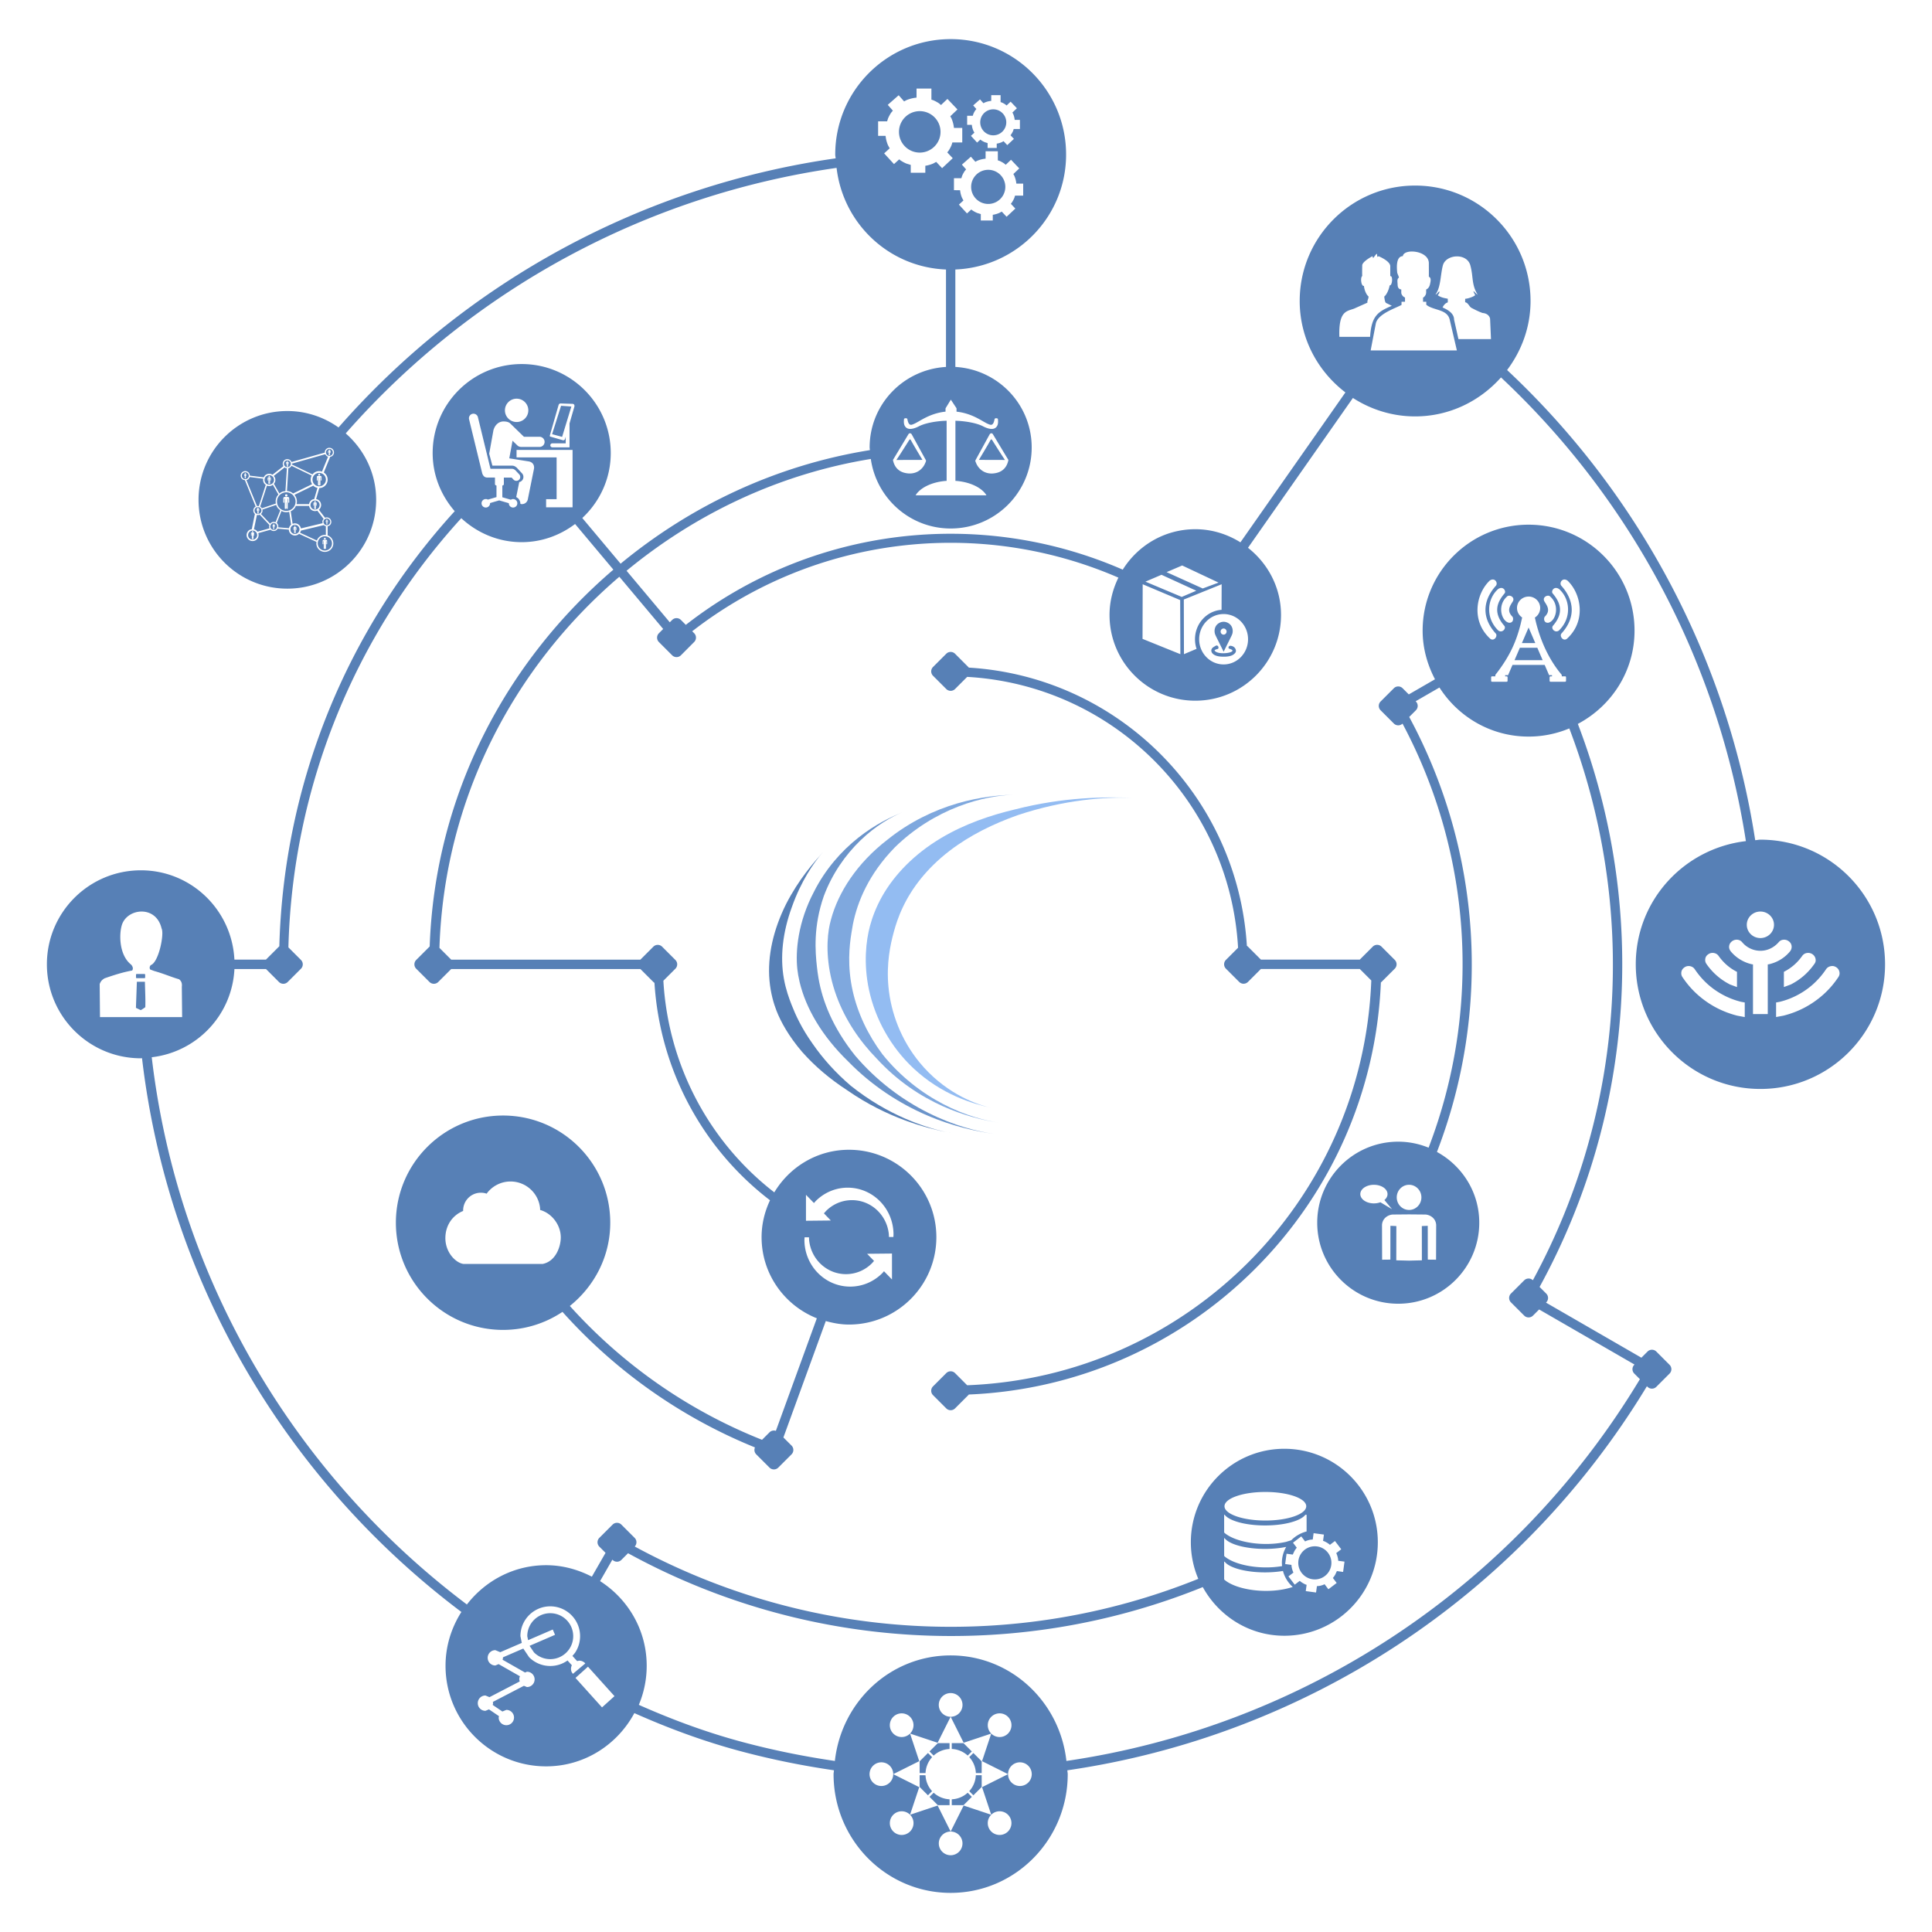 <?xml version="1.0" encoding="UTF-8" standalone="no"?>
<svg xmlns:inkscape="http://www.inkscape.org/namespaces/inkscape" xmlns:sodipodi="http://sodipodi.sourceforge.net/DTD/sodipodi-0.dtd" xmlns="http://www.w3.org/2000/svg" xmlns:svg="http://www.w3.org/2000/svg" width="570" height="570" viewBox="0 0 155 155" version="1.1" id="svg1" xml:space="preserve">
  <defs id="defs1">
    <style id="style1">.c{fill:#bdd99a;}.d{fill:#679031;}.e{stroke:#3a3a34;stroke-miterlimit:10;stroke-width:2px;}.e,.f{fill:#3a3a34;}.g{fill:#84a953;}.h{clip-path:url(#b);}.i{fill:none;}.j{fill:#a1c277;}</style>
    <clipPath id="b">
      <rect class="i" width="696" height="284" id="rect1" x="0" y="0"/>
    </clipPath>
  </defs>
  <g id="layer1" transform="translate(-22.093,-37.92)">
    <path id="path106" style="color:#000000;display:inline;fill:#5780b6;fill-opacity:1;stroke-linecap:round;stroke-linejoin:round;-inkscape-stroke:none" d="m 98.362,41.058 c -5.114,0 -9.26,4.146 -9.26,9.26 0,0.105 0.028,0.202 0.031,0.306 -15.42,2.201 -29.581,9.844 -39.881,21.59 -1.162,-0.824 -2.573,-1.318 -4.106,-1.318 -3.935,0 -7.125,3.19 -7.125,7.125 0,3.935 3.19,7.125 7.125,7.125 3.935,0 7.125,-3.19 7.125,-7.125 0,-2.133 -0.956,-4.025 -2.441,-5.331 C 60.004,61.1 73.985,53.565 89.21,51.389 c 0.522,4.48 4.204,7.967 8.778,8.153 v 7.817 c -3.412,0.198 -6.126,3 -6.126,6.462 0,0.072 0.019,0.139 0.021,0.211 -7.528,1.211 -14.355,4.453 -20.001,9.111 L 68.809,79.479 c 1.397,-1.304 2.283,-3.147 2.283,-5.208 0,-3.945 -3.198,-7.144 -7.144,-7.144 -3.945,0 -7.144,3.198 -7.144,7.144 0,1.791 0.682,3.407 1.77,4.661 -8.692,9.519 -13.722,21.895 -14.071,34.907 -0.011,0.01 -0.023,0.02 -0.034,0.03 l -1.04,1.04 h -2.53 c -0.199,-3.987 -3.467,-7.166 -7.503,-7.166 -4.165,0 -7.541,3.376 -7.541,7.541 0,4.165 3.376,7.541 7.541,7.541 0.031,0 0.06,-0.009 0.091,-0.009 2.096,17.925 11.563,33.845 25.622,44.429 -0.795,1.25 -1.272,2.724 -1.272,4.316 0,4.457 3.613,8.07 8.07,8.07 3.076,0 5.717,-1.741 7.079,-4.272 2.713,1.207 5.521,2.252 8.464,3.041 2.508,0.672 5.028,1.18 7.549,1.546 -0.003,0.106 -0.031,0.205 -0.031,0.311 0,5.26 4.205,9.525 9.393,9.525 5.187,0 9.393,-4.265 9.393,-9.525 0,-0.106 -0.027,-0.204 -0.03,-0.309 18.92,-2.746 36.162,-13.751 46.498,-30.814 l 0.048,0.048 c 0.196,0.196 0.511,0.196 0.707,0 l 1.06,-1.06 c 0.196,-0.196 0.196,-0.511 0,-0.707 l -1.06,-1.061 c -0.196,-0.196 -0.511,-0.196 -0.707,0 l -0.492,0.492 -7.654,-4.419 0.019,-0.019 c 0.196,-0.196 0.196,-0.511 0,-0.707 l -0.532,-0.532 c 7.66,-13.984 8.686,-30.508 3.069,-45.171 2.693,-1.426 4.548,-4.223 4.548,-7.483 0,-4.694 -3.805,-8.5 -8.5,-8.5 -4.694,0 -8.5,3.805 -8.5,8.5 0,1.415 0.379,2.729 0.991,3.903 l -2.102,1.214 -0.493,-0.493 c -0.196,-0.196 -0.512,-0.196 -0.707,0 l -1.06,1.06 c -0.196,0.196 -0.196,0.512 0,0.707 l 1.06,1.06 c 0.193,0.193 0.501,0.195 0.697,0.009 5.631,10.572 6.326,22.988 2.092,34.021 -0.753,-0.305 -1.572,-0.481 -2.435,-0.481 -3.59,0 -6.5,2.91 -6.5,6.5 0,3.59 2.91,6.5 6.5,6.5 3.59,0 6.5,-2.911 6.5,-6.5 0,-2.459 -1.381,-4.573 -3.395,-5.677 4.363,-11.317 3.615,-24.07 -2.225,-34.898 l 0.534,-0.534 c 0.196,-0.196 0.196,-0.512 0,-0.707 l -0.018,-0.018 1.91,-1.103 c 1.51,2.362 4.14,3.937 7.152,3.937 1.158,0 2.26,-0.236 3.266,-0.655 5.487,14.374 4.522,30.548 -2.923,44.271 -0.196,-0.186 -0.504,-0.183 -0.697,0.009 l -1.061,1.06 c -0.196,0.196 -0.196,0.511 0,0.707 l 1.061,1.061 c 0.196,0.196 0.511,0.196 0.707,0 l 0.492,-0.492 7.654,4.419 -0.019,0.019 c -0.196,0.196 -0.196,0.511 0,0.707 l 0.449,0.449 c -10.201,16.949 -27.269,27.89 -46.009,30.628 -0.525,-4.756 -4.458,-8.467 -9.288,-8.467 -4.83,0 -8.762,3.711 -9.288,8.467 -2.481,-0.362 -4.961,-0.862 -7.43,-1.523 -2.885,-0.773 -5.638,-1.797 -8.299,-2.979 0.407,-0.964 0.632,-2.023 0.632,-3.135 0,-2.86 -1.497,-5.358 -3.741,-6.791 l 0.987,-1.72 0.017,0.017 c 0.196,0.196 0.511,0.196 0.707,0 l 0.534,-0.534 c 14.282,7.824 31.218,8.743 46.11,2.717 1.277,2.316 3.711,3.903 6.542,3.903 4.142,0 7.5,-3.358 7.5,-7.5 0,-4.142 -3.358,-7.5 -7.5,-7.5 -4.142,0 -7.5,3.358 -7.5,7.5 0,1.042 0.214,2.033 0.598,2.935 -14.605,5.887 -31.192,5.016 -45.213,-2.593 0.185,-0.196 0.183,-0.504 -0.01,-0.696 l -1.061,-1.06 c -0.196,-0.196 -0.511,-0.196 -0.707,0 l -1.061,1.06 c -0.196,0.196 -0.196,0.511 0,0.707 l 0.496,0.496 -1.097,1.912 c -1.105,-0.569 -2.34,-0.921 -3.669,-0.921 -2.597,0 -4.881,1.248 -6.357,3.153 -13.884,-10.46 -23.215,-26.193 -25.284,-43.905 3.625,-0.421 6.449,-3.385 6.634,-7.078 h 2.531 l 1.038,1.038 c 0.196,0.196 0.512,0.196 0.707,0 l 1.06,-1.06 c 0.196,-0.196 0.196,-0.511 0,-0.707 l -1.006,-1.007 c 0.33,-12.837 5.3,-25.039 13.87,-34.433 1.275,1.184 2.969,1.923 4.847,1.923 1.614,0 3.086,-0.555 4.282,-1.457 l 3.073,3.662 c -8.631,7.384 -14.319,18.097 -14.737,30.234 -0.006,0.006 -0.013,0.011 -0.019,0.017 l -1.061,1.061 c -0.196,0.196 -0.196,0.511 0,0.707 l 1.061,1.06 c 0.196,0.196 0.511,0.196 0.707,0 l 1.039,-1.038 h 15.178 l 1.038,1.038 c 0.028,0.028 0.058,0.051 0.09,0.071 0.437,6.976 3.865,13.306 9.27,17.444 -0.423,0.902 -0.676,1.898 -0.676,2.96 0,2.96 1.84,5.479 4.433,6.508 l -3.287,9.031 c -0.174,-0.058 -0.373,-0.019 -0.512,0.12 l -0.598,0.598 c -5.932,-2.356 -11.194,-6.043 -15.419,-10.738 1.962,-1.576 3.242,-3.966 3.242,-6.678 0,-4.749 -3.85,-8.599 -8.599,-8.599 -4.749,0 -8.599,3.85 -8.599,8.599 0,4.749 3.85,8.599 8.599,8.599 1.764,0 3.402,-0.535 4.766,-1.446 4.237,4.731 9.504,8.465 15.444,10.875 -0.082,0.184 -0.048,0.406 0.103,0.557 l 1.061,1.06 c 0.196,0.196 0.511,0.196 0.707,0 l 1.061,-1.06 c 0.196,-0.196 0.196,-0.512 0,-0.707 l -0.651,-0.65 3.4,-9.339 c 0.596,0.165 1.211,0.281 1.86,0.281 3.872,0 7.011,-3.139 7.011,-7.011 0,-3.872 -3.139,-7.011 -7.011,-7.011 -2.553,0 -4.765,1.378 -5.991,3.417 -5.222,-4.039 -8.513,-10.207 -8.899,-16.979 l 0.962,-0.962 c 0.196,-0.196 0.196,-0.511 0,-0.707 l -1.061,-1.061 c -0.196,-0.196 -0.511,-0.196 -0.707,0 l -1.04,1.04 H 58.295 l -0.947,-0.947 c 0.385,-11.956 5.942,-22.51 14.434,-29.775 l 3.516,4.19 -0.342,0.342 c -0.196,0.196 -0.196,0.511 0,0.707 l 1.06,1.061 c 0.196,0.196 0.512,0.196 0.707,0 L 77.783,89.427 c 0.196,-0.196 0.196,-0.511 0,-0.707 l -0.155,-0.155 c 9.864,-7.656 22.997,-9.163 34.192,-4.303 -0.442,0.908 -0.712,1.915 -0.712,2.994 0,3.799 3.08,6.879 6.879,6.879 3.799,0 6.879,-3.08 6.879,-6.879 0,-2.196 -1.048,-4.128 -2.649,-5.388 l 8.417,-12.021 c 1.442,0.927 3.149,1.48 4.99,1.48 2.751,0 5.194,-1.223 6.89,-3.127 10.525,9.863 17.439,22.963 19.648,37.201 -4.967,0.584 -8.835,4.759 -8.835,9.883 0,5.523 4.477,10 10,10 5.523,0 10,-4.477 10,-10 0,-5.523 -4.478,-10 -10,-10 -0.143,0 -0.276,0.036 -0.418,0.042 -2.227,-14.437 -9.232,-27.725 -19.905,-37.719 1.165,-1.549 1.881,-3.453 1.881,-5.54 0,-5.114 -4.146,-9.26 -9.26,-9.26 -5.114,0 -9.26,4.146 -9.26,9.26 0,3.002 1.452,5.644 3.667,7.336 l -8.422,12.027 c -1.054,-0.657 -2.289,-1.053 -3.622,-1.053 -2.461,0 -4.603,1.302 -5.819,3.245 -11.475,-5.008 -24.949,-3.455 -35.054,4.429 l -0.392,-0.392 c -0.196,-0.196 -0.512,-0.196 -0.707,0 l -0.187,0.187 -3.469,-4.135 c 5.535,-4.564 12.221,-7.766 19.596,-8.969 0.451,3.15 3.133,5.578 6.407,5.578 3.59,0 6.5,-2.91 6.5,-6.5 0,-3.461 -2.713,-6.264 -6.125,-6.462 v -7.817 c 4.936,-0.201 8.885,-4.237 8.885,-9.223 0,-5.114 -4.146,-9.26 -9.26,-9.26 z m -2.737,3.969 h 1.193 v 0.888 l 0.14,0.043 c 0.165,0.07 0.323,0.155 0.47,0.254 l 0.161,0.132 0.514,-0.488 0.805,0.845 -0.575,0.546 0.097,0.178 c 0.07,0.165 0.124,0.338 0.161,0.518 l 0.037,0.241 h 0.665 v 1.166 h -0.794 l -0.069,0.222 c -0.07,0.165 -0.155,0.322 -0.255,0.469 l -0.087,0.104 0.44,0.468 -0.852,0.798 -0.473,-0.503 -0.244,0.132 c -0.165,0.07 -0.339,0.124 -0.519,0.161 l -0.111,0.017 V 51.777 H 95.16 V 51.151 L 94.806,51.041 C 94.641,50.972 94.484,50.886 94.337,50.787 l -0.102,-0.084 -0.419,0.382 -0.789,-0.86 0.443,-0.404 -0.135,-0.248 C 93.266,49.409 93.211,49.235 93.175,49.056 l -0.036,-0.236 h -0.597 v -1.166 h 0.723 l 0.071,-0.228 c 0.07,-0.165 0.156,-0.322 0.255,-0.469 l 0.134,-0.162 -0.409,-0.463 0.876,-0.771 0.436,0.494 0.178,-0.097 c 0.248,-0.105 0.514,-0.174 0.793,-0.203 l 0.026,-0.002 z m 5.994,0.529 h 0.749 v 0.557 l 0.087,0.027 c 0.104,0.044 0.202,0.097 0.295,0.159 l 0.101,0.083 0.322,-0.306 0.504,0.53 -0.361,0.343 0.061,0.112 c 0.044,0.103 0.077,0.212 0.101,0.325 l 0.023,0.152 h 0.417 v 0.731 h -0.498 l -0.043,0.14 c -0.044,0.103 -0.098,0.202 -0.16,0.294 l -0.055,0.066 0.276,0.293 -0.534,0.5 -0.297,-0.315 -0.153,0.083 c -0.103,0.044 -0.212,0.078 -0.325,0.101 l -0.07,0.011 v 0.35 h -0.732 v -0.393 l -0.222,-0.069 c -0.104,-0.044 -0.202,-0.097 -0.295,-0.159 l -0.064,-0.053 -0.263,0.24 -0.494,-0.54 0.278,-0.253 -0.085,-0.155 c -0.044,-0.103 -0.078,-0.212 -0.101,-0.325 l -0.022,-0.148 h -0.374 v -0.731 h 0.453 l 0.044,-0.143 c 0.044,-0.103 0.098,-0.202 0.16,-0.294 l 0.083,-0.102 -0.256,-0.29 0.549,-0.484 0.273,0.31 0.112,-0.06 c 0.156,-0.066 0.323,-0.109 0.498,-0.127 l 0.016,-10e-4 z m 0.161,1.135 c -0.577,0 -1.045,0.467 -1.045,1.043 0,0.576 0.468,1.043 1.045,1.043 0.577,0 1.045,-0.467 1.045,-1.043 0,-0.576 -0.468,-1.043 -1.045,-1.043 z m -5.898,0.146 c -0.92,0 -1.666,0.744 -1.666,1.662 0,0.918 0.746,1.663 1.666,1.663 0.92,0 1.667,-0.745 1.667,-1.663 0,-0.918 -0.746,-1.662 -1.667,-1.662 z m 5.283,3.217 h 0.982 v 0.731 l 0.115,0.036 c 0.136,0.057 0.265,0.128 0.386,0.209 l 0.133,0.109 0.423,-0.402 0.662,0.696 -0.474,0.449 0.08,0.147 c 0.057,0.136 0.102,0.279 0.132,0.426 l 0.03,0.198 h 0.547 v 0.96 h -0.653 l -0.057,0.183 c -0.058,0.136 -0.128,0.265 -0.21,0.386 l -0.072,0.086 0.362,0.385 -0.701,0.657 -0.39,-0.414 -0.201,0.109 c -0.136,0.057 -0.279,0.102 -0.427,0.132 l -0.091,0.014 v 0.459 h -0.961 v -0.515 l -0.291,-0.09 c -0.136,-0.057 -0.265,-0.128 -0.387,-0.209 l -0.084,-0.069 -0.345,0.315 -0.649,-0.708 0.364,-0.332 -0.111,-0.204 c -0.058,-0.136 -0.102,-0.279 -0.132,-0.426 l -0.029,-0.194 H 98.627 V 52.217 h 0.595 l 0.058,-0.188 c 0.057,-0.136 0.128,-0.265 0.21,-0.386 l 0.111,-0.134 -0.336,-0.381 0.721,-0.635 0.359,0.406 0.147,-0.08 c 0.204,-0.086 0.424,-0.144 0.653,-0.167 l 0.021,-0.001 z m 0.212,1.49 c -0.757,0 -1.371,0.613 -1.371,1.369 0,0.756 0.614,1.369 1.371,1.369 0.757,0 1.371,-0.613 1.371,-1.369 0,-0.756 -0.614,-1.369 -1.371,-1.369 z m 33.961,6.555 c 0.617,-0.012 1.414,0.305 1.388,0.976 8e-4,0.388 0.005,0.672 0,1.045 0.207,0.089 0.143,0.364 0.107,0.535 -0.027,0.157 -0.096,0.398 -0.323,0.49 v 0.287 h -0.004 c -0.015,0.147 -0.109,0.281 -0.212,0.347 l -0.033,0.017 v 0.332 h 0.258 v 0.242 l 0.11,0.08 c 0.603,0.383 1.589,0.307 1.773,1.124 l 0.573,2.461 h -6.917 l 0.418,-2.18 c 0.187,-0.774 1.606,-1.216 2.059,-1.473 v -0.254 h 0.279 v -0.339 l -0.012,-0.004 c -0.204,-0.088 -0.275,-0.273 -0.288,-0.358 -0.001,-0.096 0.002,-0.187 5.2e-4,-0.283 -0.279,-0.025 -0.295,-0.28 -0.294,-0.424 -0.016,-0.22 -0.053,-0.437 0.106,-0.523 -0.033,-0.174 -0.095,-0.232 -0.139,-0.411 -0.021,-0.252 -0.144,-1.298 0.452,-1.315 0.025,-0.239 0.331,-0.366 0.702,-0.373 z m -2.785,0.189 c 0.006,-0.001 0.011,-0.001 0.017,0 0.007,0.11 0.003,0.147 0.039,0.254 0.024,-0.034 0.083,-0.087 0.155,-0.035 0.269,0.12 0.877,0.438 0.867,0.783 -0.001,0.183 0,0.34 0,0.791 0.221,-0.089 0.18,0.768 -0.054,0.736 -0.018,0.207 -0.202,0.727 -0.433,0.9 0.027,0.107 0.039,0.428 0.147,0.508 l 0.463,0.227 c -1.027,0.455 -1.635,0.722 -1.741,2.493 h -2.465 c -0.07,-2.079 0.573,-2.043 1.184,-2.266 l 1.067,-0.477 c -0.031,-0.193 0.107,-0.32 0.085,-0.501 -0.178,-0.136 -0.342,-0.535 -0.364,-0.845 -0.219,0.06 -0.309,-0.659 -0.139,-0.791 -0.012,-0.236 -0.003,-0.526 0,-0.861 0.013,-0.249 0.545,-0.586 0.82,-0.728 0.024,0.078 0.019,0.055 0.05,0.145 0.061,-0.029 0.217,-0.314 0.304,-0.332 z m 6.416,0.202 h 10e-4 c 0.489,-0.006 0.977,0.233 1.097,0.768 0.235,0.881 0.073,1.49 0.574,2.303 -0.192,-0.115 -0.341,-0.342 -0.314,-0.27 -0.046,0.025 0.031,0.128 0.116,0.305 -0.076,0.109 -0.594,0.296 -0.801,0.294 -0.004,0.132 -0.003,0.078 -0.003,0.279 0.275,0.052 0.322,0.381 0.542,0.47 0.255,0.136 0.594,0.303 0.856,0.392 0.391,0.029 0.566,0.261 0.602,0.463 l 0.072,1.631 h -2.611 l -0.351,-1.564 c 0.004,-0.568 -0.659,-0.854 -0.921,-0.974 0.091,-0.194 0.22,-0.343 0.418,-0.407 0,-0.234 0.006,-0.133 -0.003,-0.294 -0.219,-0.044 -0.508,-0.073 -0.802,-0.278 0.08,-0.125 0.125,-0.124 0.138,-0.301 -0.096,-0.012 -0.151,0.201 -0.325,0.246 0.44,-0.57 0.399,-1.632 0.604,-2.364 0.13,-0.442 0.621,-0.693 1.111,-0.699 z M 63.541,69.905 c 0.518,0 0.938,0.419 0.938,0.936 0,0.517 -0.42,0.936 -0.938,0.936 -0.518,0 -0.938,-0.419 -0.938,-0.936 0,-0.517 0.42,-0.936 0.938,-0.936 z m 34.836,0.079 0.454,0.688 0.003,0.038 v 0.238 l 0.065,0.006 c 1.325,0.167 2.069,0.843 2.53,1.005 0.153,0.062 0.363,0.143 0.458,-0.428 0.041,-0.079 0.215,-0.073 0.264,-0.006 0.02,0.177 0.027,0.331 -0.025,0.49 -0.174,0.45 -0.681,0.369 -1.22,0.08 -0.494,-0.235 -1.246,-0.367 -1.918,-0.409 l -0.244,-0.011 v 4.825 l 0.108,0.005 c 1.05,0.094 1.923,0.506 2.324,1.062 l 0.056,0.089 h -5.681 l 0.056,-0.089 c 0.401,-0.556 1.274,-0.968 2.324,-1.062 l 0.108,-0.005 v -4.826 l -0.254,0.011 c -0.672,0.042 -1.423,0.174 -1.918,0.409 -0.539,0.289 -1.045,0.369 -1.219,-0.08 -0.052,-0.16 -0.045,-0.313 -0.025,-0.49 0.048,-0.067 0.223,-0.072 0.264,0.006 0.096,0.571 0.306,0.49 0.458,0.428 0.461,-0.162 1.205,-0.838 2.53,-1.005 l 0.075,-0.007 v -0.237 c 0,-0.015 0.003,-0.028 0.008,-0.041 z m -31.309,0.304 c 0.326,0.015 0.64,0.021 0.984,0.032 0.167,0.037 0.136,0.205 0.102,0.295 -0.129,0.446 -0.237,0.822 -0.346,1.198 l -0.023,0.081 v 1.916 l -1.348,0.001 c -0.258,0.002 -0.258,-0.332 0,-0.325 h 1.042 V 72.953 l -0.018,0.058 c -0.036,0.187 -0.095,0.269 -0.249,0.217 L 66.27,72.956 c -0.056,-0.011 -0.085,-0.047 -0.062,-0.109 0.226,-0.788 0.453,-1.577 0.679,-2.366 0.028,-0.088 0.04,-0.183 0.181,-0.193 z m 0.038,0.188 -0.719,2.276 0.803,0.219 0.742,-2.437 z M 60.068,71.111 c 0.024,-8.65e-4 0.048,8.36e-4 0.071,0.005 0.14,0.023 0.26,0.127 0.296,0.274 0.336,1.38 0.672,2.761 1.008,4.141 h 1.714 c 0.134,0.002 0.182,0.039 0.281,0.113 l 0.31,0.332 c 0.117,0.125 0.109,0.321 -0.017,0.438 -0.126,0.116 -0.322,0.109 -0.439,-0.016 l -0.153,-0.164 h -0.623 v 0.519 c 0,0.035 -0.014,0.067 -0.037,0.09 l -0.085,0.035 v 0.935 l 0.689,0.2 0.042,-0.028 c 0.041,-0.017 0.085,-0.027 0.132,-0.027 0.188,0 0.341,0.152 0.341,0.34 0,0.188 -0.152,0.34 -0.341,0.34 -0.188,0 -0.341,-0.152 -0.341,-0.34 l 0.002,-0.008 -0.775,-0.226 -0.738,0.215 0.004,0.018 c 0,0.188 -0.152,0.34 -0.341,0.34 -0.188,0 -0.341,-0.152 -0.341,-0.34 0,-0.188 0.152,-0.34 0.341,-0.34 0.047,0 0.092,0.009 0.132,0.026 l 0.03,0.021 0.695,-0.203 v -0.925 l -0.084,-0.035 c -0.023,-0.023 -0.038,-0.055 -0.038,-0.09 v -0.519 h -0.63 c -0.122,-0.006 -0.284,-0.043 -0.389,-0.325 l -1.058,-4.347 c -0.048,-0.196 0.073,-0.393 0.269,-0.44 0.024,-0.006 0.049,-0.009 0.073,-0.01 z m 2.389,0.622 c 0.226,-0.006 0.426,0.036 0.547,0.137 l 1.124,1.092 h 1.249 c 0.225,0 0.408,0.183 0.408,0.408 0,0.225 -0.183,0.407 -0.408,0.407 h -1.323 l -0.148,-0.002 c -0.111,0.002 -0.222,-0.039 -0.307,-0.122 l -0.386,-0.375 -0.261,1.413 1.556,0.246 c 0.338,0.057 0.476,0.325 0.424,0.601 l -0.495,2.447 c -0.052,0.256 -0.301,0.421 -0.558,0.369 l -0.035,-0.014 -0.012,-0.116 c -0.026,-0.129 -0.09,-0.244 -0.18,-0.334 l -0.143,-0.096 0.243,-1.204 0.052,-0.008 c 0.052,-0.019 0.102,-0.048 0.145,-0.088 0.173,-0.16 0.183,-0.43 0.022,-0.603 l -0.426,-0.458 c -0.135,-0.102 -0.202,-0.153 -0.387,-0.156 h -0.318 -1.244 l -0.255,-0.959 0.341,-1.891 c 0.138,-0.459 0.448,-0.679 0.774,-0.696 z m 32.626,0.949 c 0.012,-0.002 0.024,-0.001 0.036,0 0.047,0.005 0.09,0.038 0.121,0.089 l 1.147,2.094 c -0.007,0.066 -0.018,0.1 -0.042,0.149 -0.166,0.455 -0.606,0.922 -1.332,0.892 -0.933,-0.053 -1.201,-0.668 -1.28,-1.085 0.207,-0.343 1.007,-1.671 1.241,-2.064 0.036,-0.052 0.073,-0.072 0.109,-0.077 z m 6.525,0 c 0.047,-0.005 0.097,0.007 0.145,0.077 0.234,0.393 1.034,1.721 1.241,2.064 -0.078,0.417 -0.346,1.032 -1.28,1.085 -0.726,0.029 -1.165,-0.438 -1.332,-0.892 -0.024,-0.05 -0.035,-0.083 -0.042,-0.149 l 1.147,-2.094 c 0.032,-0.051 0.075,-0.084 0.121,-0.089 z m -6.506,0.488 c -0.025,0.002 -0.048,0.03 -0.078,0.073 -0.33,0.523 -0.721,1.143 -1.016,1.579 l 2.091,-0.006 c -0.158,-0.265 -0.662,-1.096 -0.918,-1.564 -0.031,-0.059 -0.056,-0.083 -0.08,-0.081 z m 6.523,0 c -0.024,-0.002 -0.049,0.022 -0.08,0.081 -0.256,0.469 -0.76,1.299 -0.918,1.564 l 2.091,0.006 c -0.295,-0.436 -0.686,-1.056 -1.016,-1.579 -0.029,-0.043 -0.053,-0.071 -0.077,-0.073 z M 48.521,73.847 c 0.203,0 0.367,0.164 0.367,0.367 0,0.152 -0.093,0.283 -0.225,0.339 l -0.079,0.015 -0.514,1.259 0.01,0.006 c 0.181,0.123 0.3,0.329 0.3,0.564 0,0.329 -0.233,0.603 -0.544,0.667 l -0.128,0.013 -0.256,0.882 0.014,0.002 c 0.222,0.046 0.389,0.241 0.389,0.476 0,0.134 -0.055,0.256 -0.143,0.344 l -0.042,0.029 0.5,0.651 0.003,-0.002 c 0.043,-0.018 0.09,-0.028 0.14,-0.028 0.198,0 0.359,0.161 0.359,0.36 0,0.149 -0.09,0.276 -0.219,0.331 l -0.073,0.014 v 0.741 l 0.039,0.012 c 0.244,0.103 0.415,0.345 0.415,0.627 0,0.376 -0.305,0.681 -0.681,0.681 -0.376,0 -0.68,-0.305 -0.68,-0.681 l 0.012,-0.12 -1.403,-0.649 -0.021,0.023 c -0.084,0.07 -0.192,0.111 -0.31,0.111 -0.235,0 -0.431,-0.167 -0.477,-0.389 l -0.008,-0.082 -0.899,-0.077 -0.056,0.083 c -0.066,0.067 -0.158,0.107 -0.26,0.107 -0.051,0 -0.099,-0.01 -0.143,-0.029 l -0.113,-0.076 -0.984,0.275 0.006,0.012 c 0.014,0.045 0.022,0.093 0.022,0.143 0,0.266 -0.215,0.481 -0.481,0.481 -0.266,0 -0.481,-0.215 -0.481,-0.481 0,-0.199 0.121,-0.37 0.294,-0.443 l 0.119,-0.024 0.255,-1.232 -0.02,-0.013 c -0.067,-0.067 -0.107,-0.158 -0.107,-0.26 2.7e-5,-0.101 0.041,-0.194 0.107,-0.26 l 0.081,-0.055 -0.864,-2.117 -0.116,-0.024 c -0.132,-0.056 -0.224,-0.186 -0.224,-0.338 0,-0.203 0.164,-0.367 0.367,-0.367 0.152,0 0.283,0.093 0.339,0.225 l 0.028,0.14 1.111,0.137 0.097,-0.144 c 0.089,-0.089 0.212,-0.144 0.347,-0.144 0.068,0 0.133,0.013 0.192,0.038 l 0.065,0.044 0.886,-0.693 -0.04,-0.084 c -0.011,-0.034 -0.017,-0.071 -0.017,-0.109 0,-0.203 0.164,-0.368 0.367,-0.368 0.152,0 0.283,0.093 0.339,0.225 l 5.16e-4,0.003 2.671,-0.755 -0.004,-0.018 c 0,-0.203 0.165,-0.367 0.368,-0.367 z m 0,0.091 c -0.153,0 -0.277,0.124 -0.277,0.276 0,0.153 0.124,0.277 0.276,0.277 0.153,0 0.277,-0.124 0.277,-0.277 0,-0.153 -0.124,-0.276 -0.276,-0.276 z m 0,0.048 c 0.023,0 0.041,0.017 0.041,0.037 0,0.02 -0.019,0.037 -0.042,0.037 -0.023,0 -0.041,-0.016 -0.041,-0.037 0,-0.02 0.019,-0.037 0.042,-0.037 z m 15.014,0.032 h 4.494 v 4.601 h -2.123 v -0.653 h 0.843 v -3.352 h -3.214 z m -15.019,0.052 h 0.005 0.006 l 0.047,0.001 c 0.011,-2.64e-4 0.048,0.002 0.051,0.037 l 0.002,0.128 c 5.29e-4,0.016 -0.044,0.022 -0.035,-0.008 v -0.104 l -0.018,0.003 -10e-4,0.295 c 0.002,0.026 -0.044,0.031 -0.049,-0.001 l 0.002,-0.181 -0.005,-5.17e-4 -0.004,5.17e-4 10e-4,0.181 c -0.005,0.032 -0.051,0.027 -0.049,0.001 l -10e-4,-0.295 -0.018,-0.003 v 0.104 c 0.009,0.031 -0.035,0.025 -0.035,0.008 l 0.003,-0.128 c 0.003,-0.035 0.04,-0.037 0.051,-0.037 z m -0.331,0.291 -2.673,0.756 0.003,0.01 -0.008,0.055 1.659,0.8 0.054,-0.066 c 0.123,-0.123 0.294,-0.199 0.482,-0.199 0.047,0 0.093,0.005 0.137,0.014 l 0.086,0.026 0.489,-1.198 -0.035,-0.007 c -0.044,-0.019 -0.083,-0.045 -0.117,-0.079 z m -3.038,0.489 c -0.153,0 -0.276,0.124 -0.276,0.276 0,0.029 0.004,0.056 0.012,0.082 l 0.026,0.054 0.002,-0.002 0.062,0.079 0.067,0.041 0.075,0.015 0.121,-0.014 -5.17e-4,0.003 0.02,-0.004 c 0.099,-0.042 0.168,-0.14 0.168,-0.255 0,-0.153 -0.124,-0.276 -0.276,-0.276 z m 0,0.048 c 0.023,0 0.042,0.017 0.042,0.037 0,0.02 -0.019,0.037 -0.042,0.037 -0.023,0 -0.041,-0.017 -0.041,-0.037 0,-0.02 0.018,-0.037 0.041,-0.037 z m -0.005,0.084 h 0.005 0.006 l 0.047,0.001 c 0.011,0 0.047,0.002 0.051,0.037 l 0.002,0.129 c 2.65e-4,0.016 -0.044,0.022 -0.035,-0.009 v -0.104 l -0.018,0.003 -10e-4,0.295 c 0.002,0.026 -0.043,0.031 -0.049,-10e-4 l 10e-4,-0.181 h -0.004 -0.005 l 0.002,0.181 c -0.006,0.032 -0.051,0.027 -0.049,10e-4 l -10e-4,-0.295 -0.018,-0.003 v 0.104 c 0.009,0.031 -0.035,0.025 -0.035,0.009 l 0.002,-0.128 c 0.004,-0.035 0.04,-0.038 0.051,-0.038 z m 0.331,0.306 -0.021,0.044 c -0.04,0.059 -0.096,0.106 -0.162,0.133 l -0.06,0.012 -0.115,1.837 0.116,0.012 c 0.097,0.02 0.188,0.056 0.271,0.106 l 0.107,0.078 1.521,-0.745 -0.08,-0.166 c -0.02,-0.064 -0.03,-0.132 -0.03,-0.202 0,-0.094 0.019,-0.184 0.053,-0.265 l 0.031,-0.057 z m -0.546,0.131 -0.869,0.681 0.089,0.131 c 0.025,0.059 0.038,0.124 0.038,0.192 0,0.068 -0.013,0.132 -0.038,0.191 l -0.081,0.119 0.444,0.781 0.072,-0.059 c 0.068,-0.046 0.143,-0.083 0.223,-0.107 l 0.189,-0.028 0.115,-1.832 -0.105,-0.021 z m -3.155,0.389 c -0.153,0 -0.276,0.124 -0.276,0.276 -2.6e-5,0.153 0.124,0.277 0.276,0.277 0.115,0 0.213,-0.07 0.255,-0.169 0.035,-0.066 0.029,-0.137 0,-0.215 -0.042,-0.099 -0.14,-0.169 -0.255,-0.169 z m 5.929,0.052 c -0.297,0 -0.537,0.241 -0.537,0.537 0,0.297 0.241,0.537 0.537,0.537 0.297,0 0.537,-0.24 0.537,-0.537 0,-0.297 -0.24,-0.537 -0.537,-0.537 z m -5.929,0.009 c 0.019,0 0.035,0.015 0.035,0.035 0,0.019 -0.015,0.035 -0.035,0.035 -0.019,0 -0.035,-0.016 -0.035,-0.035 0,-0.019 0.015,-0.035 0.035,-0.035 z m 5.929,0.056 c 0.042,0 0.076,0.034 0.076,0.076 0,0.042 -0.034,0.076 -0.076,0.076 -0.042,0 -0.076,-0.034 -0.076,-0.076 0,-0.042 0.034,-0.076 0.076,-0.076 z m -5.933,0.023 h 0.005 0.005 v 5.17e-4 l 0.039,5.16e-4 c 0.009,-2.64e-4 0.039,0.002 0.042,0.035 l 0.002,0.121 c 2.64e-4,0.015 -0.036,0.021 -0.029,-0.008 v -0.098 l -0.014,0.003 -10e-4,0.278 c 0.002,0.025 -0.036,0.029 -0.041,-0.001 l 10e-4,-0.171 -0.004,-5.17e-4 -0.004,5.17e-4 0.001,0.171 c -0.004,0.03 -0.042,0.026 -0.04,0.001 l -0.001,-0.278 -0.014,-0.003 c 0,0.033 -2.6e-5,0.065 0,0.098 0.007,0.029 -0.029,0.024 -0.029,0.008 l 0.002,-0.121 c 0.003,-0.033 0.034,-0.035 0.043,-0.035 l 0.039,-5.16e-4 z m 1.926,0.094 c -0.21,0 -0.38,0.171 -0.38,0.381 0,0.21 0.17,0.38 0.38,0.38 0.21,0 0.381,-0.17 0.381,-0.38 0,-0.21 -0.171,-0.381 -0.381,-0.381 z m 0,0.053 c 0.029,0 0.053,0.024 0.053,0.053 0,0.029 -0.024,0.053 -0.053,0.053 -0.029,0 -0.053,-0.024 -0.053,-0.053 0,-0.029 0.024,-0.053 0.053,-0.053 z m 3.997,0.004 0.01,5.17e-4 0.01,-5.17e-4 v 5.17e-4 l 0.085,0.002 c 0.02,-5.29e-4 0.086,0.005 0.093,0.078 l 0.004,0.266 c 5.29e-4,0.034 -0.079,0.046 -0.063,-0.018 v -0.216 l -0.032,0.006 -0.002,0.61 c 0.004,0.055 -0.079,0.064 -0.089,-0.002 l 0.002,-0.374 -0.008,-0.001 -0.008,0.001 0.002,0.374 c -0.01,0.066 -0.093,0.057 -0.089,0.002 l -0.002,-0.61 -0.032,-0.006 v 0.216 c 0.016,0.064 -0.064,0.051 -0.064,0.018 l 0.004,-0.266 c 0.007,-0.073 0.073,-0.078 0.093,-0.078 l 0.085,-0.002 z m -5.568,0.092 -5.17e-4,0.003 c -0.032,0.104 -0.109,0.188 -0.208,0.229 l -0.055,0.011 0.853,2.091 0.075,-0.015 0.073,0.015 0.553,-1.709 -0.068,-0.047 c -0.089,-0.089 -0.144,-0.212 -0.144,-0.347 l 0.01,-0.097 z m 1.564,0.024 h 0.007 0.007 l 0.059,0.002 c 0.014,-2.65e-4 0.06,0.003 0.065,0.054 l 0.003,0.183 c 5.29e-4,0.023 -0.055,0.032 -0.044,-0.012 v -0.15 l -0.022,0.004 -10e-4,0.423 c 0.003,0.038 -0.055,0.044 -0.062,-0.002 l 0.002,-0.259 -0.006,-10e-4 -0.005,10e-4 10e-4,0.259 c -0.007,0.046 -0.064,0.039 -0.061,0.002 l -0.002,-0.423 -0.022,-0.004 c 0,0.05 -2.7e-5,0.1 0,0.15 0.011,0.044 -0.044,0.035 -0.044,0.012 l 0.003,-0.183 c 0.005,-0.051 0.05,-0.054 0.065,-0.054 z m 0.296,0.594 -0.098,0.066 c -0.059,0.025 -0.123,0.039 -0.191,0.039 -0.034,0 -0.067,-0.003 -0.099,-0.01 l -0.083,-0.026 -0.546,1.685 0.082,0.055 0.055,0.082 1.119,-0.381 -0.015,-0.156 c 0,-0.177 0.054,-0.341 0.146,-0.477 l 0.076,-0.092 z m 3.247,0.071 -1.511,0.74 0.081,0.117 c 0.072,0.125 0.113,0.271 0.113,0.425 0,0.044 -0.003,0.087 -0.01,0.13 l -0.017,0.072 h 1.004 l 0.003,-0.025 c 0.034,-0.166 0.153,-0.302 0.31,-0.359 l 0.097,-0.017 0.261,-0.9 -0.125,-0.039 c -0.061,-0.026 -0.117,-0.06 -0.168,-0.102 z m -2.17,0.536 c -0.412,0 -0.745,0.334 -0.745,0.746 0,0.412 0.333,0.746 0.745,0.746 0.412,0 0.746,-0.334 0.746,-0.746 0,-0.412 -0.334,-0.746 -0.746,-0.746 z m 0,0.156 c 0.052,0 0.095,0.043 0.095,0.095 0,0.052 -0.043,0.095 -0.095,0.095 -0.052,0 -0.095,-0.042 -0.095,-0.095 0,-0.052 0.042,-0.095 0.095,-0.095 z m -0.012,0.217 0.012,5.17e-4 0.012,-5.17e-4 v 5.17e-4 l 0.106,0.002 c 0.026,-7.94e-4 0.108,0.006 0.116,0.097 l 0.005,0.331 c 7.94e-4,0.042 -0.1,0.057 -0.079,-0.022 V 77.929 l -0.04,0.007 -0.003,0.761 c 0.005,0.068 -0.099,0.08 -0.111,-0.003 l 0.003,-0.467 -0.01,-10e-4 -0.01,10e-4 0.003,0.467 c -0.012,0.082 -0.116,0.071 -0.111,0.003 l -0.003,-0.761 -0.039,-0.007 v 0.269 c 0.021,0.079 -0.08,0.064 -0.079,0.022 l 0.005,-0.331 c 0.008,-0.091 0.09,-0.098 0.116,-0.097 l 0.106,-0.002 z m 2.322,0.282 c -0.202,0 -0.366,0.164 -0.366,0.366 0,0.202 0.164,0.366 0.366,0.366 0.202,0 0.366,-0.164 0.366,-0.366 0,-0.202 -0.164,-0.366 -0.366,-0.366 z m 0,0.039 c 0.029,0 0.053,0.024 0.053,0.053 0,0.029 -0.024,0.052 -0.053,0.053 -0.029,-2.65e-4 -0.053,-0.024 -0.053,-0.053 0,-0.029 0.024,-0.053 0.053,-0.053 z m -0.007,0.12 0.007,5.17e-4 0.007,-5.17e-4 v 5.17e-4 l 0.059,10e-4 c 0.014,-5.29e-4 0.06,0.003 0.064,0.054 l 0.003,0.184 c 2.65e-4,0.023 -0.055,0.032 -0.044,-0.012 V 78.308 l -0.022,0.004 -0.001,0.423 c 0.003,0.038 -0.055,0.044 -0.062,-0.002 l 0.001,-0.259 -0.005,-5.17e-4 -0.005,5.17e-4 0.001,0.259 c -0.007,0.046 -0.064,0.04 -0.061,0.002 l -0.002,-0.423 -0.022,-0.004 c 2.65e-4,0.05 0,0.1 0,0.149 0.012,0.044 -0.044,0.036 -0.044,0.012 l 0.003,-0.184 c 0.004,-0.05 0.05,-0.054 0.065,-0.054 l 0.059,-10e-4 z m -3.111,0.195 -1.111,0.378 0.015,0.074 c 0,0.102 -0.041,0.193 -0.107,0.26 l -0.023,0.015 0.741,0.786 0.028,-0.041 c 0.067,-0.067 0.158,-0.107 0.26,-0.107 0.051,0 0.099,0.01 0.143,0.028 h 5.17e-4 l 0.378,-0.954 -0.175,-0.16 c -0.052,-0.063 -0.095,-0.134 -0.128,-0.21 z m 1.578,0.086 -0.062,0.128 c -0.092,0.136 -0.222,0.245 -0.376,0.31 l -0.04,0.012 0.067,-0.01 0.148,0.998 0.02,-0.011 c 0.052,-0.019 0.109,-0.03 0.167,-0.03 0.235,0 0.431,0.167 0.477,0.389 l 0.002,0.017 1.744,-0.419 -0.021,-0.105 c 0,-0.05 0.01,-0.097 0.028,-0.14 l 0.07,-0.103 -0.505,-0.658 -0.08,0.025 c -0.032,0.007 -0.065,0.01 -0.098,0.01 -0.235,0 -0.431,-0.167 -0.476,-0.389 l -0.003,-0.024 z m -3.041,0.09 c -0.153,0 -0.277,0.124 -0.277,0.276 0,0.153 0.124,0.276 0.277,0.276 0.038,0 0.074,-0.008 0.107,-0.022 l 0.054,-0.036 0.034,-0.023 c 0.05,-0.05 0.081,-0.119 0.081,-0.195 -2.6e-5,-0.153 -0.124,-0.276 -0.276,-0.276 z m 0,0.024 c 0.022,0 0.04,0.018 0.04,0.04 0,0.022 -0.018,0.04 -0.04,0.04 -0.022,0 -0.041,-0.018 -0.041,-0.04 0,-0.022 0.018,-0.04 0.041,-0.04 z m -0.006,0.092 h 0.006 0.005 l 0.045,10e-4 c 0.011,-2.65e-4 0.046,0.002 0.05,0.041 l 0.002,0.142 c 3.44e-4,0.018 -0.043,0.025 -0.034,-0.009 2.6e-5,-0.038 -2.6e-5,-0.077 0,-0.115 l -0.017,0.003 -10e-4,0.326 c 0.002,0.029 -0.042,0.034 -0.048,-10e-4 l 0.001,-0.2 h -0.004 -0.004 l 10e-4,0.2 c -0.005,0.035 -0.05,0.03 -0.048,10e-4 l -10e-4,-0.326 -0.017,-0.003 v 0.115 c 0.009,0.034 -0.034,0.027 -0.034,0.009 l 0.003,-0.142 c 0.004,-0.039 0.039,-0.042 0.05,-0.041 z m 1.892,0.196 -0.383,0.967 0.022,0.015 c 0.066,0.066 0.108,0.158 0.108,0.26 l -0.014,0.069 0.869,0.074 v -0.004 c 0.023,-0.111 0.083,-0.208 0.167,-0.278 l 0.003,-0.002 -0.154,-1.038 -0.061,0.019 c -0.056,0.011 -0.113,0.017 -0.172,0.017 -0.088,0 -0.174,-0.013 -0.254,-0.038 z m -1.743,0.301 -0.002,10e-4 c -0.044,0.019 -0.092,0.029 -0.143,0.029 l -0.082,-0.016 -0.24,1.162 0.082,0.017 c 0.043,0.018 0.083,0.042 0.118,0.072 l 0.088,0.096 0.965,-0.269 -0.004,-0.006 c -0.019,-0.044 -0.029,-0.092 -0.029,-0.143 l 0.024,-0.116 z m 5.382,0.304 c -0.149,0 -0.27,0.121 -0.27,0.271 0,0.149 0.121,0.27 0.27,0.27 0.149,0 0.271,-0.121 0.271,-0.27 0,-0.149 -0.121,-0.271 -0.271,-0.271 z m 0,0.067 c 0.018,0 0.033,0.015 0.033,0.033 0,0.018 -0.015,0.033 -0.033,0.033 -0.018,0 -0.033,-0.015 -0.033,-0.033 0,-0.018 0.015,-0.033 0.033,-0.033 z m -0.004,0.075 h 0.004 0.004 l 0.037,0.001 c 0.009,-2.65e-4 0.037,0.002 0.04,0.034 l 0.002,0.114 c 2.65e-4,0.015 -0.035,0.02 -0.028,-0.008 v -0.093 l -0.013,0.003 -5.17e-4,0.263 c 0.002,0.024 -0.034,0.028 -0.039,-5.17e-4 l 10e-4,-0.161 -0.003,-5.16e-4 -0.004,5.16e-4 10e-4,0.161 c -0.004,0.028 -0.04,0.024 -0.038,5.17e-4 l -10e-4,-0.263 -0.013,-0.003 v 0.093 c 0.007,0.027 -0.028,0.022 -0.027,0.008 l 0.002,-0.114 c 0.003,-0.031 0.031,-0.034 0.04,-0.034 z m -4.255,0.22 c -0.076,0 -0.146,0.031 -0.196,0.081 l -0.029,0.044 -0.034,0.066 -0.018,0.086 c 2.6e-5,0.153 0.124,0.276 0.277,0.276 0.076,0 0.145,-0.031 0.195,-0.081 l 0.019,-0.027 0.05,-0.107 0.012,-0.061 c 0,-0.153 -0.124,-0.276 -0.276,-0.276 z m 0,0.056 c 0.02,0 0.035,0.016 0.035,0.036 0,0.02 -0.016,0.035 -0.035,0.035 -0.02,0 -0.036,-0.016 -0.036,-0.035 0,-0.02 0.016,-0.036 0.036,-0.036 z m -0.005,0.081 h 0.005 0.005 l 0.039,0.001 c 0.009,-2.64e-4 0.04,0.002 0.043,0.036 l 0.002,0.124 c 2.65e-4,0.016 -0.037,0.021 -0.029,-0.008 v -0.1 l -0.015,0.003 -5.17e-4,0.284 c 0.002,0.026 -0.037,0.03 -0.042,-10e-4 l 0.001,-0.174 -0.004,-5.17e-4 -0.004,5.17e-4 10e-4,0.174 c -0.005,0.031 -0.043,0.027 -0.041,10e-4 l -10e-4,-0.284 -0.015,-0.003 c 2.7e-5,0.033 2.7e-5,0.067 0,0.1 0.008,0.029 -0.03,0.024 -0.029,0.008 l 0.002,-0.124 c 0.003,-0.034 0.033,-0.036 0.043,-0.036 z m 1.704,0.011 c -0.152,0 -0.282,0.092 -0.337,0.223 l -0.012,0.059 -0.011,0.11 0.023,0.116 c 0.056,0.131 0.186,0.224 0.337,0.224 0.202,0 0.366,-0.164 0.366,-0.366 0,-0.202 -0.164,-0.366 -0.366,-0.366 z m 2.315,0.021 -1.838,0.441 v 0.002 c -0.011,0.055 -0.032,0.108 -0.06,0.155 l -0.011,0.012 1.358,0.628 0.011,-0.037 c 0.103,-0.244 0.345,-0.416 0.627,-0.416 l 0.079,0.008 V 80.134 l -0.06,-0.012 z m -2.315,0.046 c 0.027,0 0.048,0.022 0.048,0.049 0,0.026 -0.021,0.048 -0.048,0.048 -0.026,0 -0.048,-0.022 -0.048,-0.048 0,-0.026 0.022,-0.049 0.048,-0.049 z m -0.006,0.11 h 0.006 0.006 v 5.17e-4 l 0.054,0.001 c 0.013,-5.3e-4 0.055,0.003 0.059,0.049 l 0.003,0.168 c 5.29e-4,0.021 -0.051,0.029 -0.04,-0.011 v -0.136 l -0.02,0.004 -0.002,0.386 c 0.003,0.035 -0.05,0.041 -0.056,-0.001 l 0.001,-0.237 -0.005,-5.17e-4 -0.005,5.17e-4 0.002,0.237 c -0.006,0.042 -0.059,0.036 -0.057,0.001 l -0.001,-0.386 -0.02,-0.004 v 0.136 c 0.01,0.04 -0.04,0.033 -0.04,0.011 l 0.003,-0.168 c 0.004,-0.046 0.045,-0.05 0.058,-0.049 l 0.054,-0.001 z m -3.387,0.283 c -0.2,0 -0.362,0.162 -0.362,0.362 -2.6e-5,0.2 0.162,0.362 0.362,0.362 0.2,0 0.362,-0.162 0.362,-0.362 0,-0.2 -0.162,-0.362 -0.362,-0.362 z m 0,0.035 c 0.029,0 0.053,0.024 0.053,0.053 0,0.029 -0.024,0.053 -0.053,0.053 -0.029,0 -0.053,-0.024 -0.053,-0.053 0,-0.029 0.024,-0.053 0.053,-0.053 z m -0.007,0.12 0.007,5.17e-4 0.007,-5.17e-4 v 5.17e-4 l 0.059,0.001 c 0.014,-5.29e-4 0.06,0.003 0.065,0.054 l 0.003,0.184 c 4.5e-4,0.023 -0.055,0.032 -0.044,-0.012 v -0.149 l -0.022,0.004 -0.002,0.422 c 0.003,0.038 -0.055,0.044 -0.061,-0.002 l 0.002,-0.259 -0.006,-5.16e-4 -0.005,5.16e-4 0.001,0.259 c -0.007,0.046 -0.064,0.04 -0.061,0.002 l -0.002,-0.422 -0.022,-0.004 v 0.149 c 0.011,0.044 -0.044,0.036 -0.044,0.012 l 0.003,-0.184 c 0.005,-0.05 0.05,-0.054 0.065,-0.054 l 0.059,-0.001 z m 5.801,0.301 c -0.316,0 -0.571,0.256 -0.571,0.572 0,0.316 0.255,0.572 0.571,0.572 0.316,0 0.572,-0.256 0.572,-0.572 0,-0.316 -0.256,-0.572 -0.572,-0.572 z m 0,0.119 c 0.04,0 0.073,0.033 0.073,0.073 0,0.04 -0.033,0.073 -0.073,0.073 -0.04,0 -0.072,-0.033 -0.072,-0.073 0,-0.04 0.032,-0.073 0.072,-0.073 z m -0.009,0.166 h 0.009 0.009 l 0.082,0.002 c 0.02,-2.64e-4 0.083,0.005 0.089,0.074 l 0.004,0.254 c 7.93e-4,0.032 -0.076,0.044 -0.06,-0.017 v -0.207 l -0.03,0.006 -0.002,0.583 c 0.004,0.052 -0.076,0.061 -0.085,-0.002 l 0.002,-0.358 -0.007,-0.001 -0.007,0.001 0.002,0.358 c -0.009,0.063 -0.088,0.054 -0.085,0.002 l -0.002,-0.583 -0.03,-0.006 v 0.207 c 0.016,0.061 -0.061,0.049 -0.06,0.017 l 0.004,-0.254 c 0.006,-0.07 0.07,-0.075 0.089,-0.074 z m 68.79,2.058 2.917,1.373 -1.268,0.472 -2.899,-1.31 z m -1.659,0.747 2.792,1.278 -1.167,0.498 -2.912,-1.225 z m 26.548,0.38 c 0.022,-0.002 0.043,-0.002 0.062,0 h 5.1e-4 c 0.242,0.024 0.36,0.331 0.218,0.499 -0.864,0.954 -1.34,2.369 -0.003,3.841 0.158,0.21 -0.138,0.631 -0.437,0.422 -1.567,-1.409 -1.17,-3.614 -0.056,-4.676 0.077,-0.053 0.15,-0.08 0.215,-0.086 z m 5.747,0 c 0.081,-0.008 0.175,0.016 0.278,0.086 1.114,1.062 1.51,3.267 -0.057,4.676 -0.299,0.209 -0.595,-0.213 -0.437,-0.422 1.337,-1.472 0.861,-2.887 -0.003,-3.841 -0.142,-0.168 -0.023,-0.475 0.219,-0.499 z m -33.804,0.379 3.008,1.27 0.015,4.34 -3.035,-1.227 c 0.004,-1.461 0.008,-2.922 0.012,-4.383 z m 6.335,0 -0.007,2.054 -0.07,0.003 c -1.158,0.121 -2.061,1.129 -2.061,2.354 0,0.245 0.036,0.481 0.103,0.703 l 0.024,0.068 -1.013,0.427 c -0.004,-1.461 -0.008,-2.922 -0.012,-4.383 z m 22.439,0.297 c 0.235,0.006 0.363,0.279 0.273,0.419 -0.601,0.705 -0.98,1.545 -0.023,2.632 0.152,0.236 -0.202,0.585 -0.492,0.365 -1.055,-1.021 -0.895,-2.542 -0.026,-3.318 0.099,-0.072 0.189,-0.1 0.268,-0.098 z m 4.375,0 c 0.079,-0.002 0.169,0.026 0.268,0.098 0.868,0.776 1.029,2.297 -0.026,3.318 -0.29,0.22 -0.644,-0.129 -0.492,-0.365 0.957,-1.087 0.578,-1.928 -0.023,-2.632 -0.089,-0.14 0.038,-0.413 0.273,-0.419 z m -3.751,0.621 c 0.208,-0.004 0.457,0.199 0.289,0.47 -0.183,0.304 -0.517,0.704 -0.045,1.191 0.129,0.105 0.128,0.556 -0.273,0.507 -0.597,-0.146 -0.934,-1.392 -0.148,-2.091 0.043,-0.052 0.108,-0.076 0.178,-0.078 z m 3.127,0 c 0.069,0.001 0.134,0.026 0.178,0.078 0.786,0.699 0.449,1.945 -0.148,2.091 -0.401,0.049 -0.402,-0.402 -0.273,-0.507 0.472,-0.487 0.138,-0.888 -0.045,-1.191 -0.168,-0.272 0.081,-0.474 0.289,-0.47 z m -1.564,0.069 c 0.514,0 0.93,0.41 0.93,0.916 0,0.316 -0.162,0.596 -0.41,0.76 l -0.017,0.009 0.093,0.404 c 0.298,1.181 0.843,2.635 1.846,3.927 l 0.218,0.268 0.002,0.117 h 0.269 c 0.041,0 0.073,0.032 0.073,0.072 v 0.29 c 0,0.04 -0.033,0.072 -0.073,0.072 h -1.173 c -0.041,0 -0.073,-0.032 -0.073,-0.072 V 92.253 c 0,-0.04 0.033,-0.072 0.073,-0.072 h 0.12 v -0.092 h -0.233 l -0.355,-0.824 h -2.582 l -0.355,0.824 h -0.232 v 0.092 h 0.12 c 0.041,0 0.073,0.032 0.073,0.072 v 0.29 c 0,0.04 -0.033,0.072 -0.073,0.072 h -1.173 c -0.041,0 -0.073,-0.032 -0.073,-0.072 V 92.253 c 0,-0.04 0.033,-0.072 0.073,-0.072 h 0.264 v -0.092 -0.024 l 0.215,-0.281 c 0.982,-1.317 1.47,-2.427 1.813,-3.788 l 0.124,-0.537 -0.004,-0.002 c -0.247,-0.165 -0.41,-0.444 -0.41,-0.76 0,-0.506 0.416,-0.916 0.93,-0.916 z m -24.469,1.404 c 1.083,0 1.961,0.905 1.961,2.021 0,1.116 -0.878,2.021 -1.961,2.021 -1.083,0 -1.961,-0.905 -1.961,-2.021 0,-1.116 0.878,-2.021 1.961,-2.021 z m 0.002,0.618 v 5.17e-4 l -0.101,0.009 c -0.259,0.043 -0.592,0.234 -0.625,0.684 -0.005,0.192 0.021,0.289 0.134,0.516 l 0.592,1.194 v 0.005 l 0.001,-0.002 0.001,0.002 v -0.005 l 0.592,-1.194 c 0.114,-0.227 0.139,-0.324 0.134,-0.516 -0.033,-0.45 -0.367,-0.641 -0.625,-0.684 l -0.101,-0.009 v -5.17e-4 l -0.001,5.17e-4 z m 24.467,0.462 -0.537,1.248 h 1.074 z m -24.469,0.079 c 0.132,0 0.239,0.111 0.239,0.246 0,0.136 -0.107,0.246 -0.239,0.246 -0.132,0 -0.239,-0.11 -0.239,-0.246 0,-0.136 0.107,-0.246 0.239,-0.246 z m -0.545,1.366 c -0.014,-0.002 -0.028,-0.002 -0.042,0.001 -0.019,0.003 -0.038,0.011 -0.055,0.022 -0.084,0.056 -0.181,0.096 -0.253,0.168 -0.211,0.212 -0.084,0.654 0.707,0.7 0.792,0.046 1.039,-0.173 1.142,-0.335 0.099,-0.156 -0.011,-0.496 -0.393,-0.534 -0.181,-0.018 -0.213,0.204 -0.11,0.233 0.913,0.256 -0.849,0.583 -1.169,0.161 -0.039,-0.052 0.117,-0.113 0.238,-0.138 0.08,-0.016 0.087,-0.14 0.043,-0.211 -0.025,-0.039 -0.065,-0.063 -0.107,-0.068 z m 24.314,0.18 -0.429,0.996 h 2.257 l -0.429,-0.996 z m -45.667,0.334 c -0.128,0 -0.256,0.049 -0.353,0.147 l -1.06,1.06 c -0.196,0.196 -0.196,0.512 0,0.707 l 1.06,1.06 c 0.196,0.196 0.512,0.196 0.707,0 l 0.972,-0.972 c 11.714,0.665 21.067,10.018 21.733,21.731 l -0.973,0.973 c -0.196,0.196 -0.196,0.511 0,0.707 l 1.061,1.06 c 0.196,0.196 0.511,0.196 0.707,0 l 1.038,-1.038 h 7.932 l 0.923,0.923 c -0.673,17.641 -14.785,31.791 -32.421,32.475 l -0.972,-0.973 c -0.196,-0.196 -0.512,-0.196 -0.707,0 l -1.06,1.061 c -0.196,0.196 -0.196,0.511 0,0.707 l 1.06,1.061 c 0.196,0.196 0.512,0.196 0.707,0 l 1.06,-1.061 c 0.017,-0.017 0.031,-0.034 0.045,-0.052 17.931,-0.75 32.307,-15.127 33.057,-33.057 0.018,-0.014 0.036,-0.029 0.053,-0.045 l 1.06,-1.06 c 0.196,-0.196 0.196,-0.511 0,-0.707 l -1.06,-1.061 c -0.196,-0.196 -0.511,-0.196 -0.707,0 l -1.04,1.04 h -7.929 l -1.04,-1.04 c -0.027,-0.027 -0.057,-0.05 -0.088,-0.07 -0.744,-11.998 -10.307,-21.589 -22.307,-22.317 -0.014,-0.018 -0.028,-0.036 -0.045,-0.052 L 98.716,90.37 C 98.618,90.272 98.49,90.223 98.362,90.223 Z M 33.48,111.051 c 0.681,0.011 1.359,0.42 1.577,1.36 0.229,0.43 -0.229,2.706 -0.86,2.934 -0.092,0.082 -0.135,0.241 -0.048,0.359 l 0.318,0.118 c 0.819,0.23 1.368,0.485 1.992,0.662 0.189,0.143 0.254,0.337 0.221,0.607 l 0.025,2.428 h -6.59 l -0.024,-2.656 c 0.107,-0.253 0.188,-0.329 0.393,-0.455 0.875,-0.302 1.43,-0.47 2.093,-0.603 l 0.122,-0.023 c 0.098,-0.154 0.048,-0.308 -0.075,-0.462 -1.008,-0.784 -0.984,-2.529 -0.738,-3.238 0.23,-0.653 0.914,-1.041 1.595,-1.03 z m 129.845,0 c 0.603,0 1.091,0.476 1.091,1.064 0,0.588 -0.489,1.064 -1.091,1.064 -0.603,0 -1.091,-0.476 -1.091,-1.064 0,-0.588 0.489,-1.064 1.091,-1.064 z m -1.846,2.261 c 0.16,0.014 0.291,0.085 0.395,0.213 0.179,0.211 0.395,0.376 0.649,0.495 0.254,0.119 0.522,0.179 0.804,0.179 0.282,0 0.548,-0.06 0.797,-0.179 0.249,-0.119 0.468,-0.284 0.656,-0.495 0.103,-0.128 0.235,-0.2 0.395,-0.213 0.16,-0.014 0.305,0.03 0.437,0.131 0.132,0.101 0.205,0.23 0.219,0.386 0.014,0.156 -0.031,0.298 -0.134,0.426 -0.292,0.348 -0.644,0.619 -1.058,0.811 -0.207,0.096 -0.42,0.168 -0.639,0.217 l -0.083,0.009 v 3.986 h -1.186 v -3.987 l -0.078,-0.008 c -0.219,-0.048 -0.432,-0.12 -0.639,-0.217 -0.414,-0.193 -0.766,-0.463 -1.058,-0.811 -0.094,-0.119 -0.142,-0.238 -0.142,-0.358 0,-0.183 0.075,-0.335 0.226,-0.454 0.132,-0.101 0.278,-0.144 0.438,-0.131 z m -2.004,1.056 c 0.039,-5.7e-4 0.079,0.002 0.12,0.009 v 5.2e-4 c 0.165,0.028 0.294,0.11 0.388,0.248 0.386,0.541 0.87,0.961 1.453,1.259 l 0.012,0.004 v 1.222 l -0.562,-0.208 c -0.762,-0.39 -1.387,-0.933 -1.876,-1.63 -0.075,-0.101 -0.113,-0.21 -0.113,-0.33 0,-0.202 0.084,-0.358 0.254,-0.468 0.099,-0.069 0.207,-0.104 0.324,-0.106 z m 7.695,5.2e-4 c 0.116,0.002 0.227,0.037 0.333,0.105 0.132,0.092 0.214,0.216 0.247,0.372 0.008,0.039 0.012,0.077 0.012,0.114 -8e-4,0.112 -0.04,0.216 -0.118,0.312 -0.489,0.697 -1.115,1.241 -1.876,1.63 l -0.558,0.207 v -1.222 l 0.007,-0.003 c 0.583,-0.298 1.067,-0.717 1.453,-1.258 0.094,-0.138 0.221,-0.221 0.381,-0.248 v 5.2e-4 c 0.04,-0.007 0.08,-0.01 0.118,-0.009 z m -9.591,1.053 c 0.039,0.001 0.078,0.006 0.118,0.015 0.16,0.037 0.282,0.119 0.367,0.248 0.593,0.88 1.349,1.566 2.271,2.056 0.461,0.245 0.941,0.429 1.439,0.552 l 0.297,0.054 v 1.171 l -0.6,-0.112 c -0.597,-0.151 -1.164,-0.369 -1.7,-0.653 -0.536,-0.284 -1.032,-0.631 -1.488,-1.039 -0.456,-0.408 -0.858,-0.874 -1.206,-1.396 -0.066,-0.092 -0.099,-0.197 -0.099,-0.316 0,-0.202 0.089,-0.362 0.268,-0.481 0.07,-0.046 0.143,-0.076 0.219,-0.089 v -5.2e-4 c 0.038,-0.007 0.076,-0.009 0.115,-0.008 z m 11.495,0 c 0.039,-10e-4 0.077,0.001 0.115,0.008 0.075,0.014 0.148,0.043 0.219,0.089 0.132,0.083 0.216,0.202 0.254,0.358 0.009,0.039 0.015,0.077 0.016,0.115 0.004,0.114 -0.03,0.222 -0.101,0.325 -0.348,0.523 -0.75,0.988 -1.206,1.396 -0.456,0.408 -0.952,0.754 -1.488,1.039 -0.536,0.284 -1.105,0.502 -1.707,0.653 l -0.591,0.11 V 118.346 l 0.295,-0.053 c 0.499,-0.123 0.978,-0.307 1.439,-0.552 0.922,-0.491 1.679,-1.176 2.271,-2.056 0.085,-0.128 0.207,-0.211 0.367,-0.248 0.04,-0.009 0.08,-0.014 0.118,-0.015 z m -136.015,0.64 c -0.03,0 -0.054,0.025 -0.054,0.056 v 0.223 c 0,0.031 0.024,0.056 0.054,0.056 h 0.626 c 0.03,0 0.054,-0.025 0.054,-0.056 v -0.223 c 0,-0.031 -0.024,-0.056 -0.054,-0.056 z m 0.015,0.623 -0.075,2.093 0.386,0.183 c 0.125,-0.066 0.253,-0.151 0.367,-0.239 0.021,-0.69 -0.021,-1.358 -0.032,-2.038 z m 29.98,16.024 c 1.233,0 2.246,0.938 2.368,2.139 l 0.007,0.147 0.048,0.012 c 0.931,0.29 1.605,1.22 1.607,2.186 0.001,0.683 -0.367,1.911 -1.452,2.13 h -6.355 c -0.597,-0.072 -1.48,-0.913 -1.452,-2.13 0.022,-0.982 0.576,-1.762 1.396,-2.109 l 0.03,-0.011 -0.002,-0.038 c 0,-0.788 0.637,-1.426 1.424,-1.426 0.147,0 0.29,0.022 0.424,0.064 l 0.037,0.014 0.083,-0.111 c 0.437,-0.53 1.098,-0.868 1.837,-0.868 z m 72.086,0.264 c 0.546,0 0.989,0.452 0.989,1.01 0,0.558 -0.443,1.009 -0.989,1.009 -0.546,0 -0.989,-0.452 -0.989,-1.009 0,-0.557 0.442,-1.01 0.989,-1.01 z m -2.802,0.001 c 0.149,0.002 0.299,0.024 0.439,0.068 0.651,0.205 0.841,0.776 0.384,1.154 l 0.614,0.736 -0.936,-0.556 c -0.36,0.133 -0.798,0.118 -1.135,-0.04 -0.606,-0.283 -0.639,-0.887 -0.065,-1.2 0.161,-0.088 0.352,-0.141 0.549,-0.157 0.049,-0.004 0.099,-0.006 0.149,-0.005 z m -42.233,0.231 c 2.028,0 3.672,1.682 3.672,3.756 l -0.009,0.201 h -0.354 l -0.011,-0.226 c -0.152,-1.534 -1.419,-2.731 -2.958,-2.731 -0.808,0 -1.541,0.33 -2.077,0.865 l -0.174,0.194 0.555,0.574 -1.995,0.021 v -2.083 l 0.64,0.661 0.148,-0.164 c 0.662,-0.661 1.567,-1.069 2.565,-1.069 z m 45.035,2.143 1.238,0.011 c 0.36,-0.016 0.901,0.246 0.936,0.833 -0.003,0.931 -0.006,1.862 -0.009,2.792 l -0.662,-0.007 c -0.005,-0.901 -4.3e-4,-1.811 -0.005,-2.712 l -0.475,0.02 c 0.002,0.916 0.003,1.832 0.004,2.748 l -1.027,0.025 -1.026,-0.025 c 0.002,-0.916 0.003,-1.832 0.005,-2.748 l -0.475,-0.02 c -0.004,0.901 -4.3e-4,1.811 -0.005,2.712 l -0.662,0.007 c -0.003,-0.931 -0.006,-1.861 -0.009,-2.792 0.035,-0.587 0.576,-0.849 0.936,-0.833 z m -48.498,1.838 h 0.354 l 0.011,0.226 c 0.152,1.534 1.418,2.73 2.957,2.73 0.808,0 1.542,-0.33 2.077,-0.865 l 0.175,-0.194 -0.556,-0.574 1.995,-0.02 v 2.082 l -0.64,-0.661 -0.148,0.164 c -0.662,0.661 -1.567,1.068 -2.565,1.068 -2.028,0 -3.672,-1.682 -3.672,-3.756 z m 36.969,20.431 c 1.811,0 3.279,0.513 3.279,1.146 0,0.633 -1.468,1.146 -3.279,1.146 -1.811,0 -3.279,-0.513 -3.279,-1.146 0,-0.633 1.468,-1.146 3.279,-1.146 z m -3.307,1.831 h 0.046 l 0.038,0.051 c 0.424,0.466 1.694,0.805 3.195,0.805 1.501,0 2.771,-0.339 3.195,-0.805 l 0.038,-0.051 h 0.103 v 1.337 a 2.646,2.607 0 0 0 -1.232,0.707 l -0.418,0.129 c -1.815,0.406 -4.004,0.043 -4.907,-0.697 l -0.058,-0.054 z m 7.177,1.476 0.827,0.112 -0.068,0.505 0.075,0.024 c 0.148,0.063 0.287,0.143 0.413,0.24 l 0.062,0.054 0.404,-0.307 0.505,0.664 -0.402,0.305 0.014,0.027 c 0.064,0.147 0.111,0.305 0.136,0.469 l 0.009,0.121 0.504,0.068 -0.112,0.827 -0.499,-0.068 -0.131,0.28 c -0.053,0.092 -0.113,0.18 -0.181,0.261 l -0.01,0.01 0.305,0.402 -0.664,0.505 -0.308,-0.405 -0.088,0.043 c -0.1,0.039 -0.204,0.07 -0.312,0.092 l -0.213,0.021 -0.069,0.509 -0.827,-0.112 0.069,-0.505 -0.075,-0.023 c -0.148,-0.063 -0.287,-0.144 -0.413,-0.241 l -0.062,-0.054 -0.404,0.306 -0.505,-0.664 0.402,-0.305 -0.014,-0.027 c -0.064,-0.147 -0.111,-0.305 -0.136,-0.469 l -0.009,-0.121 -0.505,-0.068 0.112,-0.827 0.499,0.068 0.13,-0.28 c 0.053,-0.092 0.115,-0.18 0.182,-0.261 l 0.01,-0.01 -0.305,-0.402 0.664,-0.506 0.308,0.405 0.089,-0.044 c 0.1,-0.039 0.204,-0.07 0.312,-0.092 l 0.213,-0.022 z m -7.177,0.406 h 0.046 l 0.038,0.051 c 0.424,0.466 1.694,0.805 3.195,0.805 0.621,0 1.2,-0.059 1.699,-0.16 a 2.646,2.607 0 0 0 -0.347,1.279 2.646,2.607 0 0 0 0.019,0.26 c -1.746,0.3 -3.74,-0.061 -4.59,-0.758 l -0.058,-0.054 z m 7.276,0.646 c -0.734,0 -1.329,0.595 -1.329,1.329 0,0.734 0.595,1.329 1.329,1.329 0.734,0 1.329,-0.595 1.329,-1.329 0,-0.734 -0.595,-1.329 -1.329,-1.329 z m -7.276,1.236 h 0.046 l 0.038,0.051 c 0.424,0.467 1.694,0.806 3.195,0.806 0.516,0 1.003,-0.041 1.44,-0.113 a 2.646,2.607 0 0 0 0.785,1.282 c -1.897,0.623 -4.452,0.266 -5.446,-0.549 l -0.058,-0.053 z m -54.065,3.581 v 5.1e-4 c 1.322,0 2.393,1.072 2.393,2.393 0,0.496 -0.151,0.956 -0.409,1.338 l -0.204,0.247 0.374,0.414 0.167,-0.034 c 0.181,0 0.345,0.074 0.464,0.192 l 0.023,0.034 -0.992,0.833 -0.099,-0.148 c -0.033,-0.079 -0.052,-0.165 -0.052,-0.255 0,-0.091 0.019,-0.177 0.052,-0.255 l 0.019,-0.028 -0.353,-0.39 -0.045,0.037 c -0.382,0.258 -0.842,0.408 -1.338,0.408 -0.661,0 -1.259,-0.268 -1.692,-0.701 l -0.471,-0.699 -1.635,0.706 0.008,0.039 -0.032,0.155 1.798,1.024 0.155,-0.064 c 0.34,0 0.615,0.275 0.615,0.615 0,0.339 -0.275,0.615 -0.615,0.615 l -0.244,-0.101 -2.492,1.294 0.02,0.1 -0.029,0.144 0.775,0.525 0.317,-0.131 c 0.34,0 0.615,0.275 0.615,0.614 0,0.34 -0.275,0.615 -0.615,0.615 -0.339,0 -0.614,-0.275 -0.614,-0.615 l 0.023,-0.111 -0.803,-0.544 -0.283,0.117 c -0.34,0 -0.615,-0.275 -0.615,-0.615 0,-0.34 0.275,-0.615 0.615,-0.615 l 0.323,0.134 2.425,-1.26 -0.034,-0.167 c 0,-0.085 0.018,-0.166 0.049,-0.239 l 0.006,-0.01 -1.712,-0.975 -0.264,0.109 c -0.339,0 -0.614,-0.275 -0.614,-0.615 -2.65e-4,-0.339 0.275,-0.615 0.614,-0.615 l 0.395,0.164 1.727,-0.745 -0.109,-0.541 c 0,-1.322 1.072,-2.393 2.393,-2.393 z m 0,0.551 c -1.018,0 -1.843,0.825 -1.843,1.843 l 0.065,0.322 1.979,-0.855 0.183,0.425 -2.044,0.883 0.356,0.528 c 0.333,0.334 0.794,0.54 1.303,0.54 1.018,0 1.843,-0.825 1.843,-1.843 0,-1.018 -0.825,-1.843 -1.843,-1.843 z m 3.026,4.291 2.128,2.364 -1.001,0.902 -2.128,-2.364 z m 29.098,2.117 a 0.95,0.95 0 0 1 0.95,0.95 0.95,0.95 0 0 1 -0.95,0.95 l 1.043,2.086 2.213,-0.737 a 0.95,0.95 0 0 1 0,-1.344 0.95,0.95 0 0 1 0.604,-0.276 0.95,0.95 0 0 1 0.739,0.276 0.95,0.95 0 0 1 0,1.344 0.95,0.95 0 0 1 -1.344,0 l -0.737,2.213 2.087,1.043 a 0.95,0.95 0 0 1 0.95,-0.95 0.95,0.95 0 0 1 0.95,0.95 0.95,0.95 0 0 1 -0.95,0.95 0.95,0.95 0 0 1 -0.95,-0.95 l -2.087,1.043 0.737,2.213 a 0.95,0.95 0 0 1 0.604,-0.276 0.95,0.95 0 0 1 0.739,0.276 0.95,0.95 0 0 1 0,1.343 0.95,0.95 0 0 1 -1.344,0 0.95,0.95 0 0 1 0,-1.343 l -2.213,-0.738 -1.043,2.087 a 0.95,0.95 0 0 1 0.95,0.95 0.95,0.95 0 0 1 -0.95,0.95 0.95,0.95 0 0 1 -0.95,-0.95 0.95,0.95 0 0 1 0.95,-0.95 l -1.043,-2.087 -2.213,0.738 a 0.95,0.95 0 0 1 0,1.343 0.95,0.95 0 0 1 -1.344,0 0.95,0.95 0 0 1 0,-1.343 0.95,0.95 0 0 1 0.604,-0.276 0.95,0.95 0 0 1 0.739,0.276 l 0.737,-2.213 -2.086,-1.043 a 0.95,0.95 0 0 1 -0.95,0.95 0.95,0.95 0 0 1 -0.95,-0.95 0.95,0.95 0 0 1 0.95,-0.95 0.95,0.95 0 0 1 0.95,0.95 l 2.086,-1.043 -0.737,-2.213 a 0.95,0.95 0 0 1 -1.344,0 0.95,0.95 0 0 1 0,-1.344 0.95,0.95 0 0 1 0.604,-0.276 0.95,0.95 0 0 1 0.739,0.276 0.95,0.95 0 0 1 0,1.344 l 2.213,0.737 1.043,-2.086 a 0.95,0.95 0 0 1 -0.95,-0.95 0.95,0.95 0 0 1 0.95,-0.95 z m -1.031,4.017 -0.666,0.666 0.332,0.332 a 2.024,2.024 0 0 1 1.276,-0.528 v -0.471 z m 1.119,0 v 0.467 a 2.024,2.024 0 0 1 1.279,0.53 l 0.33,-0.33 -0.667,-0.667 z m -1.91,0.791 -0.666,0.666 v 0.943 h 0.471 a 2.024,2.024 0 0 1 0.528,-1.276 z m 3.644,0 -0.33,0.33 a 2.024,2.024 0 0 1 0.53,1.279 h 0.467 l -5.2e-4,-0.943 z m -4.31,1.785 v 0.943 l 0.666,0.666 0.332,-0.332 a 2.024,2.024 0 0 1 -0.528,-1.277 z m 4.506,0 a 2.024,2.024 0 0 1 -0.528,1.277 l 0.332,0.332 0.667,-0.667 v -0.943 z m -3.382,1.401 -0.332,0.332 0.667,0.667 h 0.942 v -0.471 a 2.024,2.024 0 0 1 -1.276,-0.528 z m 2.73,0 a 2.024,2.024 0 0 1 -1.277,0.528 v 0.471 h 0.943 l 0.667,-0.667 z"/>
    <g id="g5" transform="matrix(0.096,0,0,0.096,83.759,101.645)">
      <path class="c" d="M 185.91,262 C 170.4,258.56 144.56,251.04 121.04,229 102.12,211.27 89.19,187.99 83.89,163.54 79.13,141.38 81.41,122.18 84.71,109.96 86.58,103.02 89.74,94.34 94.92,85.14 105.06,67.3 121.44,50.1 144.05,36.59 163.92,24.72 185.61,17.38 206.5,12.47 247.18,2.13 281.64,2.09 303.91,2.92 281.66,2.09 247.07,4.42 207.98,17.49 187.95,24.6 168.32,34.12 151.24,47.22 131.89,62.07 119.57,78.7 112.23,94.21 c -3.81,7.94 -6.13,15.3 -7.7,21.09 -2.74,10.16 -6.27,26.07 -4.39,45.64 2.04,21.65 10.48,44.3 26.04,63.2 19.44,23.62 43.96,34.35 59.72,37.85 v 0 z m 0,0" id="path1" style="display:inline;fill:#93bcf2;fill-opacity:1"/>
      <path class="j" d="M 192.79,274.52 C 167.66,270.71 125.27,258.84 90.56,221.12 75.98,206.24 64,188.47 56.73,168.65 c -8.29,-22.64 -8.51,-42.82 -6.41,-55.93 0.38,-2.36 0.96,-5.11 1.81,-8.14 6.04,-22.49 21.52,-46.97 47.49,-66.91 18.5,-14.82 38.79,-24.4 58.02,-30.05 19.18,-5.62 35.59,-6.89 47.08,-7.27 -11.51,0.38 -27.86,2.75 -46.2,9.86 -18.44,7.15 -37,18.38 -53.03,34.1 -21.81,22.33 -31.38,45.59 -35.11,64.58 -0.48,2.57 -0.84,4.91 -1.16,6.87 -1.75,10.9 -3.64,27.82 1.09,48.84 4.17,18.48 12.69,36.48 24.78,52.63 14.97,18.7 33.1,32.45 50.94,41.75 17.83,9.29 34.33,13.66 46.76,15.54 z m 0,0" id="path2" style="display:inline;fill:#7fa8de;fill-opacity:1"/>
      <path class="g" d="m 188.47,283.81 c -13.96,-1.99 -33.74,-5.9 -56.14,-15.53 C 109.85,258.62 86.75,244.02 66.63,223.41 44.36,201.86 31.09,178.66 25.9,156.92 24.94,152.9 24.34,149.28 24,146.21 22.29,131.01 24.55,106.68 37.86,81.48 47.3,62.73 60.63,47.61 74.91,36.28 89.15,25 102.61,18.78 111.98,14.93 102.6,18.78 89.61,26.09 76.8,38.44 63.91,50.87 52.93,66.75 46.1,85.09 c -8.8,25.25 -7.19,46.19 -5.72,59.28 0.3,2.64 0.68,5.79 1.28,9.28 3.27,19.04 11.76,41.13 30.57,64.66 17.93,21.14 39.41,37 61.08,47.86 21.57,10.81 41.18,15.65 55.16,17.64 z m 0,0" id="path3" style="display:inline;fill:#6b94ca;fill-opacity:1"/>
      <path class="d" d="m 151.74,282.98 c -20.33,-4 -52.72,-12.47 -86,-35.59 C 51.35,238.04 38.56,227.28 27.95,215.23 16.83,202.26 10.19,190.14 6.58,180.93 4.27,175.02 1.66,166.24 0.72,155.71 -1.14,134.97 3.99,112.96 14.61,91.66 25.19,71.03 37.44,57.29 45.36,48.38 37.59,57.13 26.99,72.88 19.57,93.8 c -8.02,21.8 -10.04,42.32 -6.82,60.33 1.62,9.07 4.41,16.64 6.45,21.85 3.21,8.21 8.22,19.35 17.49,32.39 8.54,12.37 19.12,24.23 31.92,35.16 30.9,24.75 62.77,35.43 83.13,39.44 v 0 z m 0,0" id="path4" style="display:inline;fill:#5780b6;fill-opacity:1"/>
    </g>
  </g>
</svg>
